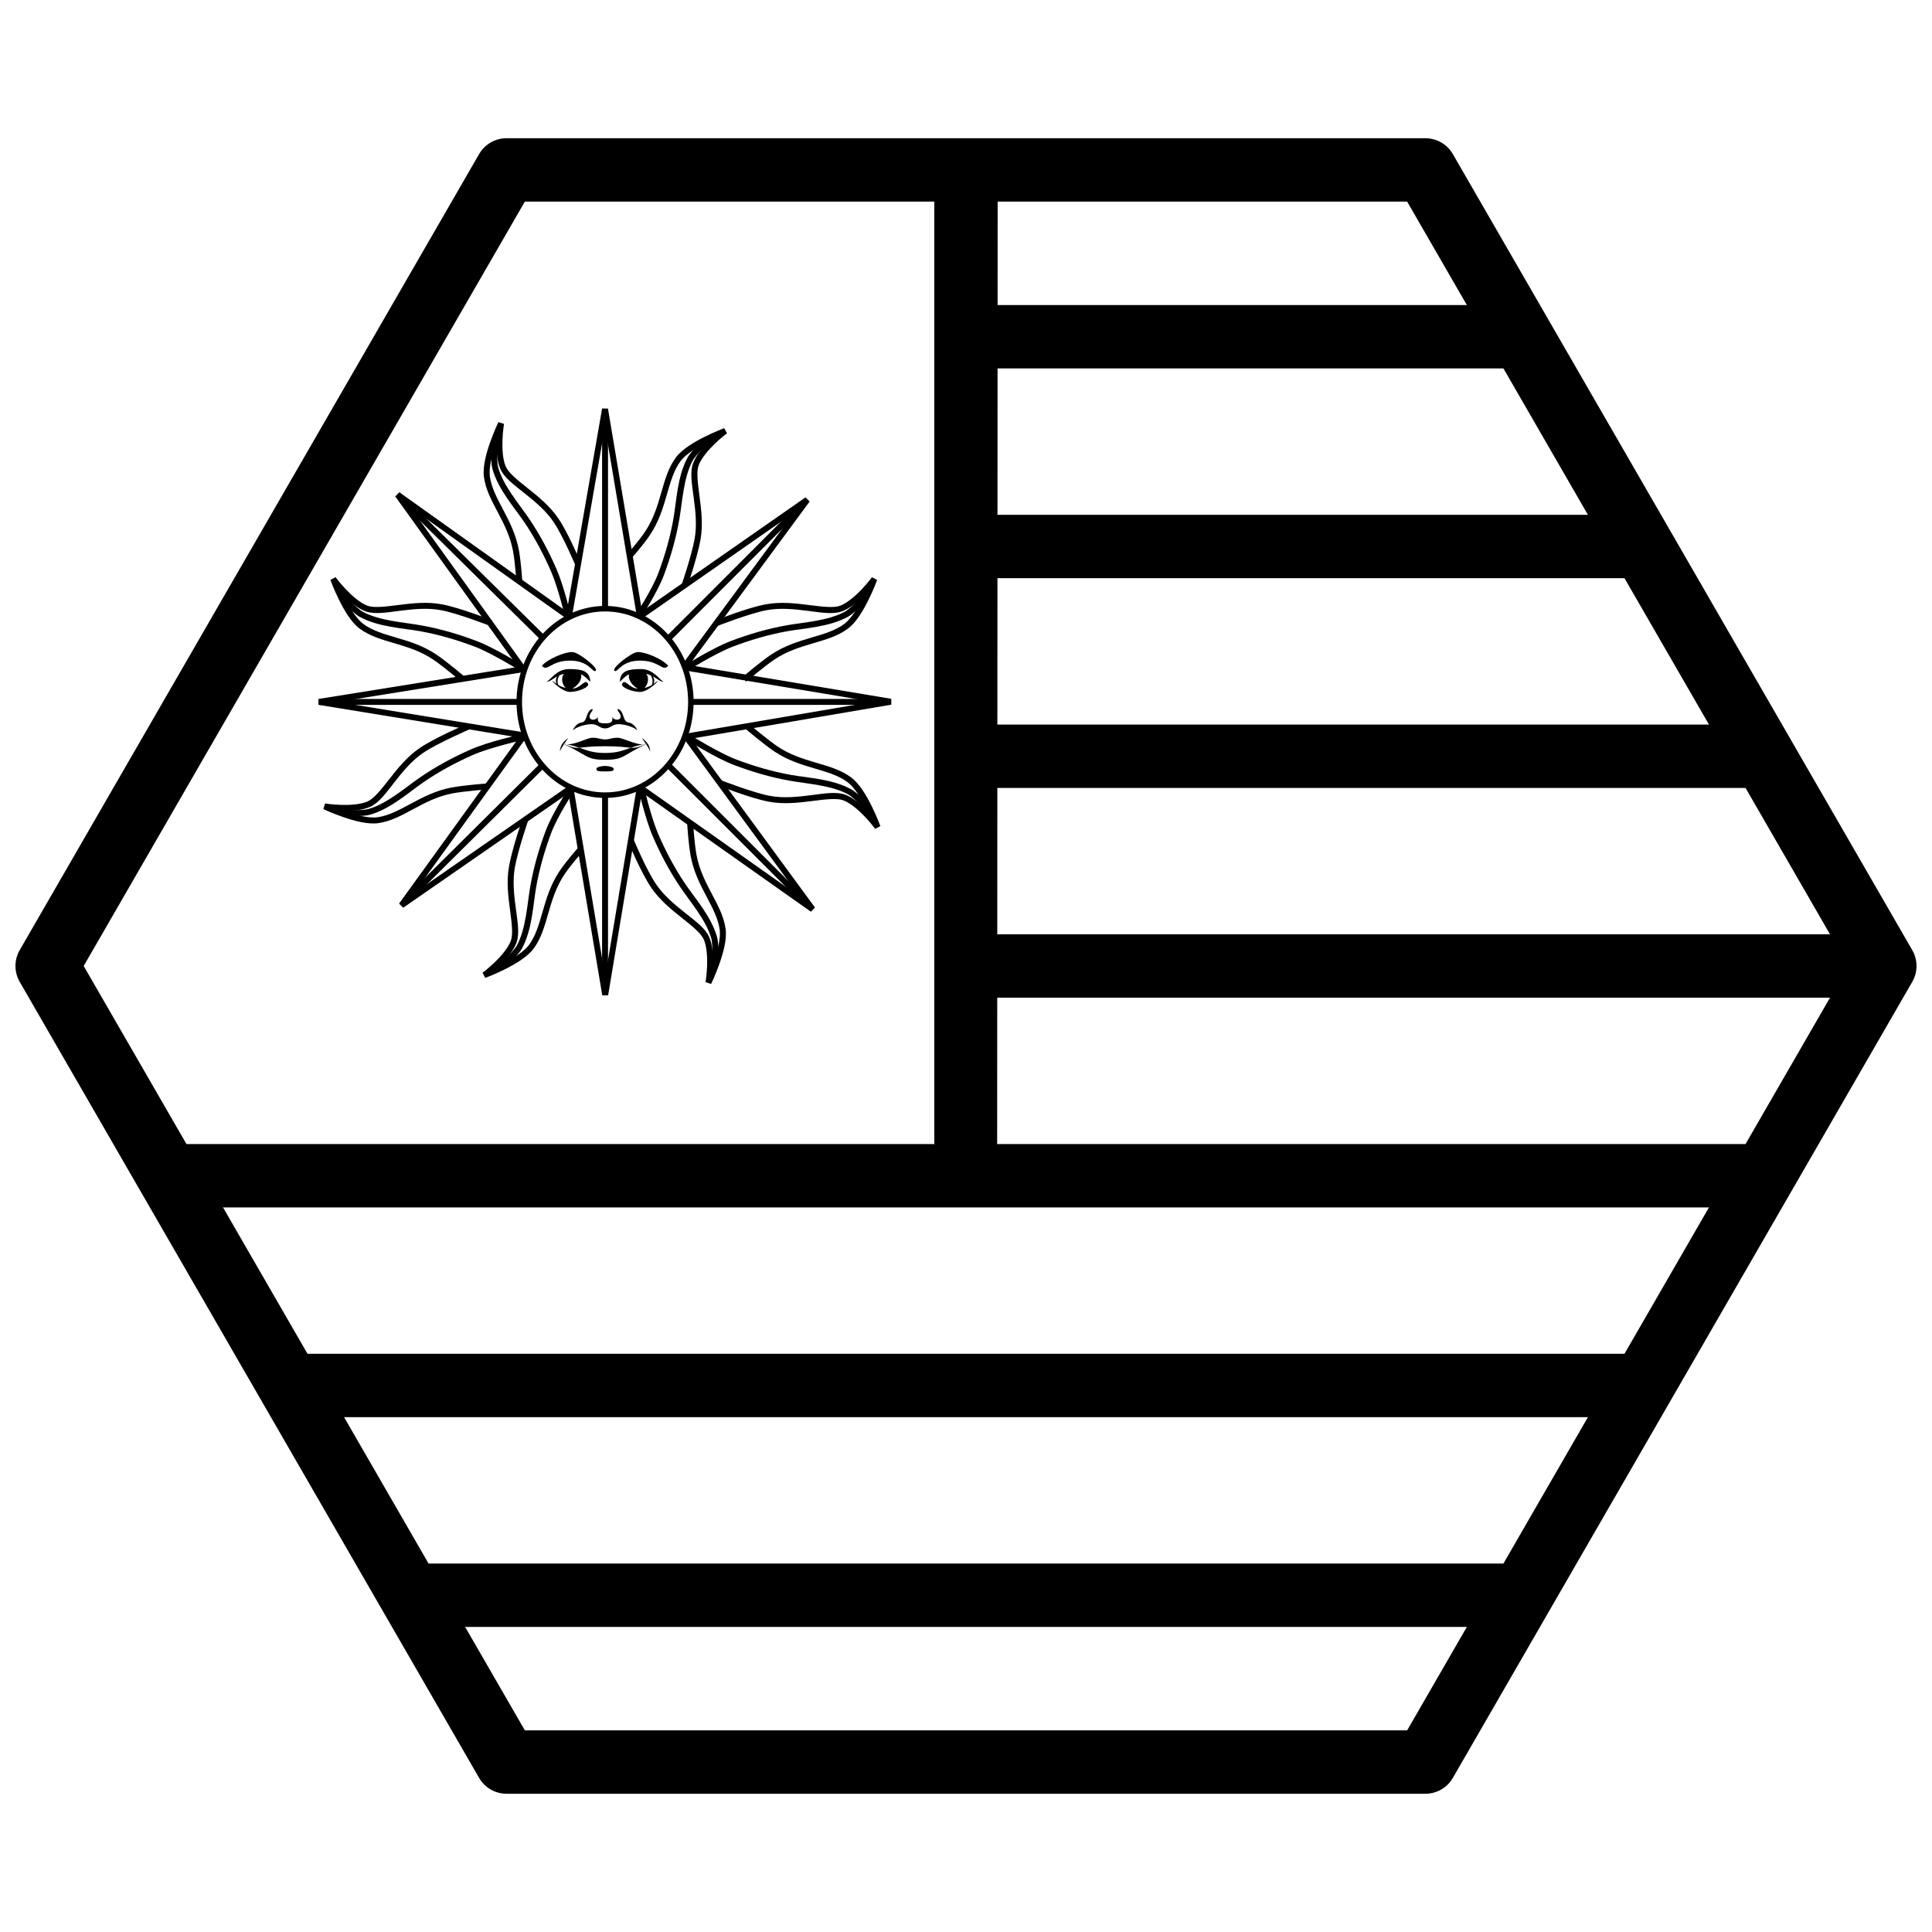 <?xml version="1.0" encoding="UTF-8"?>
<!-- Uploaded to: SVG Repo, www.svgrepo.com, Generator: SVG Repo Mixer Tools -->
<svg width="800px" height="800px" version="1.1" viewBox="144 144 512 512" xmlns="http://www.w3.org/2000/svg">
 <defs>
  <clipPath id="a">
   <path d="m148.09 180h503.81v440h-503.81z"/>
  </clipPath>
 </defs>
 <path d="m304.35 304.58c-12.984 0-23.465 11.426-23.465 25.438 0 14.008 10.48 25.438 23.465 25.438s23.465-11.43 23.465-25.438-10.48-25.438-23.465-25.438zm0 1.457c12.129 0 22.008 10.695 22.008 23.98s-9.879 23.98-22.008 23.98-22.008-10.695-22.008-23.98 9.879-23.98 22.008-23.98z"/>
 <path d="m303.56 252.27-9.363 53.809-44.363-31.621-1.094 1.098 32.523 45.188-52.875 8.492v1.551l53.152 8.668-31.781 44.004 1.086 1.105 43.781-30.344 8.984 53.559h1.551l8.949-53.789 44.785 31.621 1.086-1.105-32.809-44.746 53.027-9.016v-1.551l-53.59-8.934 31.949-43.348-1.082-1.109-43.332 30.211-9.031-53.746-1.551-0.008zm0.762 4.797 8.477 50.441 1.227 0.516 40.441-28.195-29.879 40.539 0.504 1.242 50.25 8.375-49.68 8.449-0.504 1.238 30.711 41.887-41.871-29.566-1.227 0.512-8.383 50.387-8.41-50.141-1.223-0.516-41.027 28.438 29.84-41.316-0.512-1.238-49.617-8.09 49.344-7.926 0.512-1.234-30.492-42.363 41.508 29.586 1.23-0.504 8.789-50.516z"/>
 <path d="m326.86 329.23v1.57h52.805v-1.57z" fill-rule="evenodd"/>
 <path d="m303.56 252.63v52.805h1.57v-52.805z" fill-rule="evenodd"/>
 <path d="m228.89 329.23v1.57h52.805v-1.57z" fill-rule="evenodd"/>
 <path d="m303.56 354.65v52.805h1.57v-52.805z" fill-rule="evenodd"/>
 <path d="m357.03 276.18-36.781 36.82 1.113 1.109 36.781-36.82z" fill-rule="evenodd"/>
 <path d="m250.16 274.72-1.109 1.109 38.457 37.961 1.109-1.109z" fill-rule="evenodd"/>
 <path d="m287.21 346.27-36.797 36.523 1.109 1.117 36.797-36.523z" fill-rule="evenodd"/>
 <path d="m321.71 346.27-1.109 1.109 37.938 37.934 1.109-1.109z" fill-rule="evenodd"/>
 <path d="m232.93 296.96-1.371 0.73s0.875 2.418 2.258 5.215 3.227 5.992 5.469 7.668c2.707 2.027 5.965 2.93 9.34 3.926s6.883 2.07 10.207 4.312c2.535 1.707 7.414 5.82 7.414 5.82l1.012-1.203s-4.828-4.086-7.551-5.922c-3.555-2.398-7.254-3.519-10.641-4.516-3.387-1-6.445-1.883-8.844-3.676-1.773-1.328-3.66-4.394-5-7.109-0.129-0.258-0.09-0.23-0.207-0.48 1.633 1.664 3.621 3.43 5.762 4.25 2.348 0.898 5.453 0.375 8.965-0.078 3.508-0.449 7.402-0.891 11.086-0.203 4.512 0.844 13.09 4.195 13.09 4.195l0.574-1.461s-8.492-3.363-13.375-4.277c-3.996-0.75-8.051-0.262-11.574 0.188-3.523 0.453-6.535 0.805-8.203 0.168-1.895-0.727-4.055-2.613-5.684-4.328-1.625-1.715-2.731-3.227-2.731-3.227z" fill-rule="evenodd"/>
 <path d="m235.2 301.43-1.211 1s0.797 0.965 1.859 2.078c1.062 1.109 2.363 2.367 3.594 3.027 4.934 2.648 11.309 2.926 15.812 3.727 5.07 0.902 9.957 2.359 14.555 4.106 4.414 1.68 11.836 6.262 11.836 6.262l0.828-1.336s-7.359-4.594-12.105-6.398c-4.668-1.773-9.648-3.262-14.836-4.184-4.68-0.832-10.879-1.168-15.344-3.562-0.871-0.469-2.184-1.668-3.203-2.731s-1.781-1.988-1.781-1.988z" fill-rule="evenodd"/>
 <path d="m375.08 296.96s-1.105 1.512-2.731 3.227-3.789 3.602-5.684 4.328c-1.664 0.637-4.676 0.285-8.199-0.168-3.523-0.453-7.578-0.938-11.578-0.188-4.883 0.914-13.375 4.277-13.375 4.277l0.574 1.461s8.578-3.352 13.09-4.195c3.684-0.691 7.578-0.246 11.086 0.203 3.508 0.449 6.613 0.977 8.965 0.078 2.141-0.82 4.133-2.586 5.762-4.25-0.117 0.25-0.082 0.223-0.207 0.48-1.34 2.711-3.227 5.781-5 7.109-2.398 1.793-5.461 2.68-8.844 3.676-3.387 1-7.082 2.121-10.641 4.516-2.723 1.836-7.551 5.922-7.551 5.922l1.012 1.203s4.879-4.109 7.414-5.82c3.324-2.242 6.832-3.316 10.207-4.312s6.633-1.898 9.34-3.926c2.238-1.676 4.086-4.871 5.469-7.668s2.258-5.215 2.258-5.215l-1.375-0.73z" fill-rule="evenodd"/>
 <path d="m372.8 301.43s-0.762 0.926-1.781 1.988c-1.02 1.062-2.332 2.262-3.203 2.731-4.465 2.394-10.664 2.734-15.344 3.562-5.188 0.922-10.168 2.41-14.84 4.184-4.75 1.805-12.105 6.398-12.105 6.398l0.828 1.336s7.422-4.586 11.836-6.262c4.594-1.746 9.484-3.203 14.555-4.106 4.504-0.801 10.879-1.078 15.812-3.727 1.23-0.66 2.531-1.918 3.594-3.027 1.062-1.109 1.859-2.078 1.859-2.078z" fill-rule="evenodd"/>
 <path d="m276.09 255.86s-1.121 2.312-2.164 5.254c-1.039 2.945-2.043 6.496-1.68 9.27 0.438 3.352 2.062 6.316 3.703 9.43 1.641 3.113 3.312 6.375 4.027 10.32 0.547 3.023 0.887 8.195 0.887 8.195l1.57-0.102s-0.328-5.16-0.91-8.375c-0.762-4.219-2.539-7.652-4.184-10.773-1.645-3.121-3.144-5.934-3.531-8.902-0.285-2.199 0.598-5.688 1.605-8.539 0.098-0.27 0.102-0.227 0.199-0.484-0.055 2.332 0.066 4.988 0.973 7.098 0.992 2.312 3.535 4.168 6.305 6.371 2.769 2.199 5.805 4.684 7.879 7.805 2.551 3.832 5.777 11.535 5.777 11.535l1.453-0.605s-3.18-7.68-5.922-11.801c-2.25-3.387-5.43-5.953-8.211-8.164s-5.137-4.121-5.84-5.762c-0.801-1.863-0.957-4.731-0.863-7.09 0.094-2.359 0.406-4.207 0.406-4.207l-1.484-0.473z" fill-rule="evenodd"/>
 <path d="m274.39 260.91s-0.137 1.242-0.191 2.781c-0.055 1.535-0.047 3.344 0.336 4.688 1.543 5.383 5.789 10.145 8.359 13.93 2.891 4.262 5.258 8.781 7.211 13.293 1.883 4.348 3.809 12.59 3.809 12.59l1.531-0.352s-1.883-8.215-3.898-12.863c-1.984-4.586-4.394-9.188-7.352-13.551-2.668-3.934-6.75-8.609-8.148-13.48-0.273-0.953-0.328-2.727-0.277-4.199s0.184-2.664 0.184-2.664z" fill-rule="evenodd"/>
 <path d="m335.93 257.47s-2.41 0.891-5.203 2.289c-2.789 1.402-5.973 3.266-7.637 5.516-2.008 2.719-2.894 5.984-3.871 9.363-0.973 3.383-2.027 6.894-4.25 10.23-1.695 2.551-4.758 5.988-4.758 5.988l1.172 1.047s3.078-3.438 4.894-6.168c2.375-3.57 3.473-7.273 4.449-10.668 0.977-3.391 1.844-6.457 3.625-8.867 1.316-1.781 4.371-3.688 7.074-5.043 0.258-0.129 0.23-0.09 0.477-0.211-1.656 1.641-3.406 3.641-4.215 5.789-0.887 2.356-0.34 5.457 0.129 8.965 0.473 3.508 0.938 7.394 0.273 11.086-0.828 4.566-3.461 12.215-3.461 12.215l1.484 0.516s2.644-7.613 3.519-12.449c0.723-4 0.215-8.055-0.258-11.574-0.473-3.519-0.844-6.531-0.215-8.199 0.715-1.898 2.586-4.074 4.293-5.711 1.703-1.637 3.211-2.75 3.211-2.75l-0.738-1.367z" fill-rule="evenodd"/>
 <path d="m331.2 259.93s-0.961 0.801-2.066 1.871c-1.102 1.07-2.352 2.375-3.004 3.613-2.617 4.949-2.856 11.328-3.629 15.836-0.871 5.078-2.297 9.973-4.016 14.578-1.645 4.414-6.047 11.145-6.047 11.145l1.312 0.863s4.426-6.684 6.207-11.457c1.746-4.68 3.203-9.668 4.09-14.863 0.801-4.684 1.102-10.883 3.469-15.363 0.461-0.875 1.656-2.195 2.711-3.219 1.059-1.027 1.977-1.793 1.977-1.793l-1.008-1.207z" fill-rule="evenodd"/>
 <path d="m342.61 335.98-1.012 1.203s4.828 4.086 7.551 5.922c3.555 2.398 7.254 3.519 10.641 4.516 3.387 1 6.445 1.883 8.844 3.676 1.773 1.328 3.66 4.394 5 7.106 0.129 0.258 0.09 0.23 0.207 0.48-1.633-1.664-3.621-3.43-5.762-4.25-2.348-0.898-5.453-0.375-8.965 0.078-3.508 0.449-7.402 0.891-11.086 0.203-4.512-0.844-13.09-4.195-13.09-4.195l-0.574 1.461s8.492 3.363 13.375 4.277c3.996 0.75 8.055 0.262 11.578-0.188 3.523-0.453 6.535-0.805 8.199-0.168 1.895 0.727 4.055 2.613 5.684 4.328 1.625 1.715 2.731 3.227 2.731 3.227l1.375-0.73s-0.875-2.418-2.258-5.215-3.227-5.992-5.469-7.668c-2.707-2.027-5.965-2.93-9.34-3.926s-6.883-2.07-10.207-4.312c-2.535-1.707-7.414-5.82-7.414-5.82z" fill-rule="evenodd"/>
 <path d="m327.21 338.99-0.828 1.332s7.359 4.594 12.105 6.398c4.668 1.773 9.648 3.262 14.84 4.184 4.68 0.832 10.879 1.168 15.344 3.562 0.871 0.469 2.184 1.668 3.203 2.731 1.02 1.062 1.781 1.988 1.781 1.988l1.211-1s-0.797-0.965-1.859-2.078c-1.062-1.109-2.363-2.367-3.594-3.027-4.934-2.648-11.309-2.926-15.812-3.727-5.07-0.902-9.957-2.359-14.555-4.106-4.414-1.68-11.836-6.262-11.836-6.262z" fill-rule="evenodd"/>
 <path d="m267.77 335.85s-8.402 3.582-12.516 6.367c-3.367 2.281-5.91 5.477-8.098 8.277-2.188 2.801-4.082 5.168-5.711 5.887-1.855 0.816-4.723 0.996-7.082 0.922-2.359-0.074-4.211-0.371-4.211-0.371l-0.461 1.484s2.32 1.105 5.273 2.121c2.953 1.016 6.508 1.988 9.281 1.605 3.352-0.465 6.301-2.113 9.402-3.781 3.098-1.668 6.348-3.367 10.289-4.113 3.004-0.566 9.363-1.078 9.363-1.078l-0.125-1.566s-6.305 0.492-9.531 1.102c-4.215 0.797-7.633 2.602-10.742 4.273s-5.906 3.195-8.871 3.606c-2.195 0.305-5.695-0.551-8.555-1.531-0.273-0.094-0.227-0.102-0.488-0.195 2.332 0.035 4.988-0.109 7.09-1.031 2.305-1.012 4.141-3.57 6.32-6.359 2.18-2.789 4.633-5.84 7.738-7.941 3.801-2.57 12.254-6.227 12.254-6.227l-0.621-1.445z" fill-rule="evenodd"/>
 <path d="m281.79 338.67s-8.461 1.91-13.105 3.969c-4.566 2.023-9.152 4.469-13.488 7.461-3.91 2.699-8.555 6.82-13.414 8.258-0.949 0.281-2.727 0.352-4.199 0.312-1.473-0.039-2.664-0.16-2.664-0.16l-0.16 1.562s1.246 0.129 2.781 0.168c1.535 0.043 3.344 0.02 4.684-0.375 5.367-1.59 10.098-5.875 13.859-8.473 4.238-2.926 8.738-5.328 13.234-7.32 4.32-1.914 12.82-3.871 12.82-3.871l-0.352-1.531z" fill-rule="evenodd"/>
 <path d="m327.68 362.29-1.57 0.102s0.328 5.16 0.91 8.375c0.762 4.219 2.539 7.652 4.184 10.773s3.144 5.934 3.531 8.902c0.285 2.199-0.598 5.688-1.605 8.539-0.098 0.27-0.102 0.227-0.199 0.484 0.055-2.332-0.066-4.988-0.973-7.098-0.992-2.312-3.535-4.168-6.305-6.371-2.769-2.199-5.805-4.68-7.879-7.801-2.551-3.832-5.777-11.535-5.777-11.535l-1.449 0.605s3.176 7.68 5.918 11.801c2.25 3.387 5.43 5.953 8.211 8.164 2.781 2.211 5.137 4.121 5.84 5.762 0.801 1.863 0.957 4.731 0.863 7.09s-0.41 4.207-0.41 4.207l1.484 0.473s1.121-2.312 2.164-5.254c1.039-2.945 2.043-6.496 1.68-9.27-0.438-3.356-2.059-6.316-3.703-9.43-1.641-3.113-3.316-6.375-4.027-10.32-0.547-3.023-0.887-8.195-0.887-8.195z" fill-rule="evenodd"/>
 <path d="m314.63 352.43-1.531 0.352s1.883 8.215 3.894 12.859c1.984 4.586 4.394 9.188 7.352 13.551 2.668 3.934 6.75 8.609 8.148 13.48 0.273 0.953 0.328 2.727 0.277 4.199-0.051 1.473-0.184 2.664-0.184 2.664l1.562 0.172s0.137-1.242 0.191-2.781c0.055-1.535 0.047-3.344-0.336-4.688-1.543-5.383-5.789-10.145-8.359-13.93-2.891-4.262-5.258-8.781-7.211-13.293-1.883-4.348-3.809-12.59-3.809-12.59z" fill-rule="evenodd"/>
 <path d="m282.42 361.1s-2.644 7.613-3.519 12.449c-0.723 4-0.215 8.055 0.258 11.574 0.473 3.519 0.844 6.531 0.219 8.199-0.715 1.898-2.59 4.074-4.293 5.711s-3.211 2.75-3.211 2.75l0.738 1.367s2.414-0.887 5.203-2.289 5.973-3.266 7.633-5.516c2.008-2.719 2.894-5.984 3.871-9.363 0.973-3.383 2.027-6.894 4.25-10.23 1.695-2.551 4.758-5.988 4.758-5.988l-1.172-1.047s-3.078 3.438-4.894 6.168c-2.375 3.57-3.473 7.273-4.449 10.668-0.977 3.391-1.844 6.457-3.621 8.867-1.316 1.781-4.375 3.688-7.078 5.043-0.258 0.129-0.23 0.09-0.477 0.211 1.656-1.641 3.406-3.641 4.215-5.789 0.887-2.356 0.34-5.457-0.129-8.965-0.473-3.508-0.938-7.394-0.273-11.086 0.828-4.566 3.461-12.215 3.461-12.215l-1.484-0.516z" fill-rule="evenodd"/>
 <path d="m294.79 352.78s-4.426 6.684-6.203 11.457c-1.746 4.68-3.203 9.668-4.09 14.863-0.801 4.684-1.102 10.883-3.469 15.363-0.465 0.875-1.652 2.195-2.711 3.219-1.059 1.027-1.977 1.793-1.977 1.793l1.004 1.207s0.961-0.801 2.066-1.871c1.102-1.07 2.352-2.375 3.004-3.613 2.617-4.949 2.856-11.328 3.629-15.836 0.871-5.078 2.297-9.973 4.016-14.578 1.645-4.414 6.047-11.145 6.047-11.145l-1.312-0.863z" fill-rule="evenodd"/>
 <path d="m295.53 316.8c-1.891 0.02-6.18 1.719-7.922 3.613 1.445 1.797 2.273-1.348 7.441-1.348s5.992 3.371 6.82 2.695c0.828-0.676-4.34-4.719-5.996-4.941-0.102-0.016-0.219-0.02-0.344-0.02z"/>
 <path d="m313.17 316.8c-0.125 0-0.242 0.008-0.344 0.02-1.652 0.223-6.82 4.269-5.996 4.941 0.828 0.676 1.652-2.695 6.82-2.695 5.168 0 5.996 3.144 7.441 1.348-1.742-1.895-6.031-3.594-7.922-3.613z"/>
 <path d="m294.84 321.31c-3.309 0-4.754 2.695-5.996 3.367 0.852 0 1.645-0.777 2.82-1.418-0.344 0.57-0.5 1.289-0.145 1.996-0.27-0.18-0.539-0.363-0.816-0.578-1.445-1.125 2.066 2.695 4.344 2.695 2.273 0 5.375-1.348 4.754-2.246-0.828-1.348-1.859 1.344-4.129 1.348 1.273-0.609 2.734-2.352 2.293-3.777 0.723 0.273 1.293 0.832 2.457 1.98v-0.223c-0.207-2.695-2.273-3.144-5.582-3.144zm-1.367 1.27c-0.941 1.074-0.457 2.926 0.457 3.727-0.734-0.152-1.359-0.41-1.949-0.754-0.457-0.918-0.129-1.887 0.25-2.562 0.375-0.168 0.777-0.316 1.238-0.414z"/>
 <path d="m313.86 321.31c-3.309 0-5.375 0.449-5.582 3.144v0.223c1.164-1.152 1.734-1.707 2.457-1.98-0.441 1.426 1.02 3.172 2.293 3.777-2.273 0-3.305-2.695-4.129-1.348-0.621 0.898 2.481 2.246 4.754 2.246 2.273 0 5.789-3.816 4.344-2.695-0.277 0.215-0.547 0.398-0.816 0.578 0.359-0.711 0.199-1.426-0.145-1.996 1.176 0.641 1.969 1.418 2.82 1.418-1.238-0.676-2.688-3.367-5.996-3.367zm1.367 1.27c0.461 0.098 0.863 0.246 1.238 0.414 0.379 0.676 0.707 1.645 0.25 2.562-0.59 0.344-1.215 0.602-1.949 0.754 0.914-0.805 1.402-2.652 0.457-3.727z"/>
 <path d="m301.04 331.87c-1.859 0.449-1.238 3.367-2.894 3.594-1.652 0.227-2.481 2.246-2.273 2.019 1.035-0.898 3.309-1.57 4.961-1.57 1.652 0 2.066 1.125 3.516 1.125 1.445 0 1.859-1.125 3.516-1.125 1.652 0 3.926 0.672 4.961 1.57 0.207 0.223-0.621-1.797-2.273-2.019-1.652-0.227-1.031-3.144-2.894-3.594 0 0.898 0.621 0.672 0.828 2.019 0 1.125-1.859 1.125-2.273 0 0.414 1.797-0.828 1.797-1.859 1.797-1.035 0-2.273 0-1.859-1.797-0.414 1.125-2.273 1.125-2.273 0 0.207-1.348 0.828-1.121 0.828-2.019z"/>
 <path d="m294.63 339.51c-1.652 1.348-2.066 2.023-2.273 3.594 0.496-0.941 0.734-1.328 1.109-1.883-0.105-0.051-0.176-0.09-0.285-0.141 0.125 0.016 0.223 0.043 0.34 0.059 0.25-0.367 0.473-0.688 1.105-1.633z"/>
 <path d="m293.53 341.14c-0.008 0.008-0.016 0.027-0.023 0.035 0.238 0.059 0.492 0.09 0.758 0.098-0.238-0.047-0.477-0.09-0.734-0.129z"/>
 <path d="m294.26 341.27c1.305 0.246 2.356 0.562 3.293 0.895 1.156-0.094 2.754-0.41 6.797-0.41 4.043 0 5.641 0.316 6.797 0.41 0.938-0.328 1.988-0.645 3.293-0.895-2.285 0.043-5.363-1.762-6.781-1.762-1.652 0-2.066 0.449-3.309 0.449-1.238 0-1.652-0.449-3.309-0.449-1.414 0-4.496 1.809-6.781 1.762z"/>
 <path d="m314.44 341.27c0.266-0.008 0.516-0.035 0.758-0.098-0.008-0.008-0.016-0.027-0.023-0.035-0.258 0.039-0.496 0.086-0.734 0.129z"/>
 <path d="m315.17 341.14c0.121-0.02 0.215-0.043 0.34-0.059-0.109 0.051-0.18 0.09-0.285 0.141 0.375 0.551 0.617 0.941 1.109 1.883-0.207-1.574-0.621-2.246-2.273-3.594 0.633 0.945 0.855 1.266 1.105 1.633z"/>
 <path d="m315.23 341.22s-0.012-0.016-0.016-0.02c-2.156 0.902-2.918 1.055-4.066 0.961-1.961 0.688-3.574 1.387-6.797 1.387-3.219 0-4.836-0.699-6.797-1.387-1.148 0.094-1.91-0.059-4.066-0.961 0 0-0.012 0.016-0.016 0.02 6.473 3.031 5.793 4.129 10.875 4.129 5.086 0 4.402-1.098 10.875-4.129z"/>
 <path d="m293.48 341.2c0-0.008 0.016-0.023 0.02-0.027-0.109-0.027-0.215-0.055-0.316-0.094 0.117 0.051 0.188 0.074 0.301 0.121z"/>
 <path d="m315.21 341.2c0.109-0.047 0.18-0.07 0.301-0.121-0.102 0.039-0.211 0.066-0.316 0.094 0 0.008 0.016 0.023 0.02 0.027z"/>
 <path d="m304.35 346.98c-0.301 0-0.672 0.047-1.031 0.113s-0.676 0.141-0.926 0.266c-0.062 0.031-0.125 0.066-0.195 0.133-0.07 0.066-0.172 0.211-0.145 0.402 0.027 0.191 0.16 0.289 0.242 0.336 0.086 0.051 0.16 0.07 0.242 0.094 0.34 0.082 0.867 0.117 1.809 0.117s1.473-0.031 1.809-0.117c0.086-0.02 0.16-0.043 0.242-0.094 0.082-0.047 0.215-0.148 0.242-0.336 0.031-0.191-0.074-0.336-0.145-0.402-0.07-0.066-0.129-0.102-0.195-0.133-0.25-0.125-0.57-0.199-0.926-0.266-0.359-0.066-0.73-0.113-1.031-0.113z"/>
 <path d="m398.95 391.6v16.793h239.71v-16.793z" fill-rule="evenodd"/>
 <path d="m403.15 336.02v16.793h209.79v-16.793z" fill-rule="evenodd"/>
 <path d="m187.84 447.19v16.793h425.09v-16.793z" fill-rule="evenodd"/>
 <path d="m219.33 502.77v16.793h356.86v-16.793z" fill-rule="evenodd"/>
 <path d="m391.6 189.03v258.24l16.656 0.559 0.137-258.8z"/>
 <path d="m403.15 280.43v16.793h173.05v-16.793z" fill-rule="evenodd"/>
 <path d="m250.82 558.36v16.793h299.14v-16.793z" fill-rule="evenodd"/>
 <path d="m403.15 224.84v16.793h141.56v-16.793z" fill-rule="evenodd"/>
 <g clip-path="url(#a)">
  <path d="m278.24 180.63c-3 0-5.769 1.598-7.269 4.195l-121.75 210.97c-1.5 2.602-1.5 5.801 0 8.402l121.75 210.97c1.5 2.598 4.269 4.195 7.269 4.195h243.51c3 0 5.769-1.598 7.269-4.195l121.75-210.97c1.5-2.602 1.5-5.801 0-8.402l-121.75-210.96c-1.5-2.602-4.269-4.199-7.269-4.199zm4.848 16.797h233.82l116.91 202.57-116.91 202.57h-233.82l-116.91-202.57z"/>
 </g>
</svg>